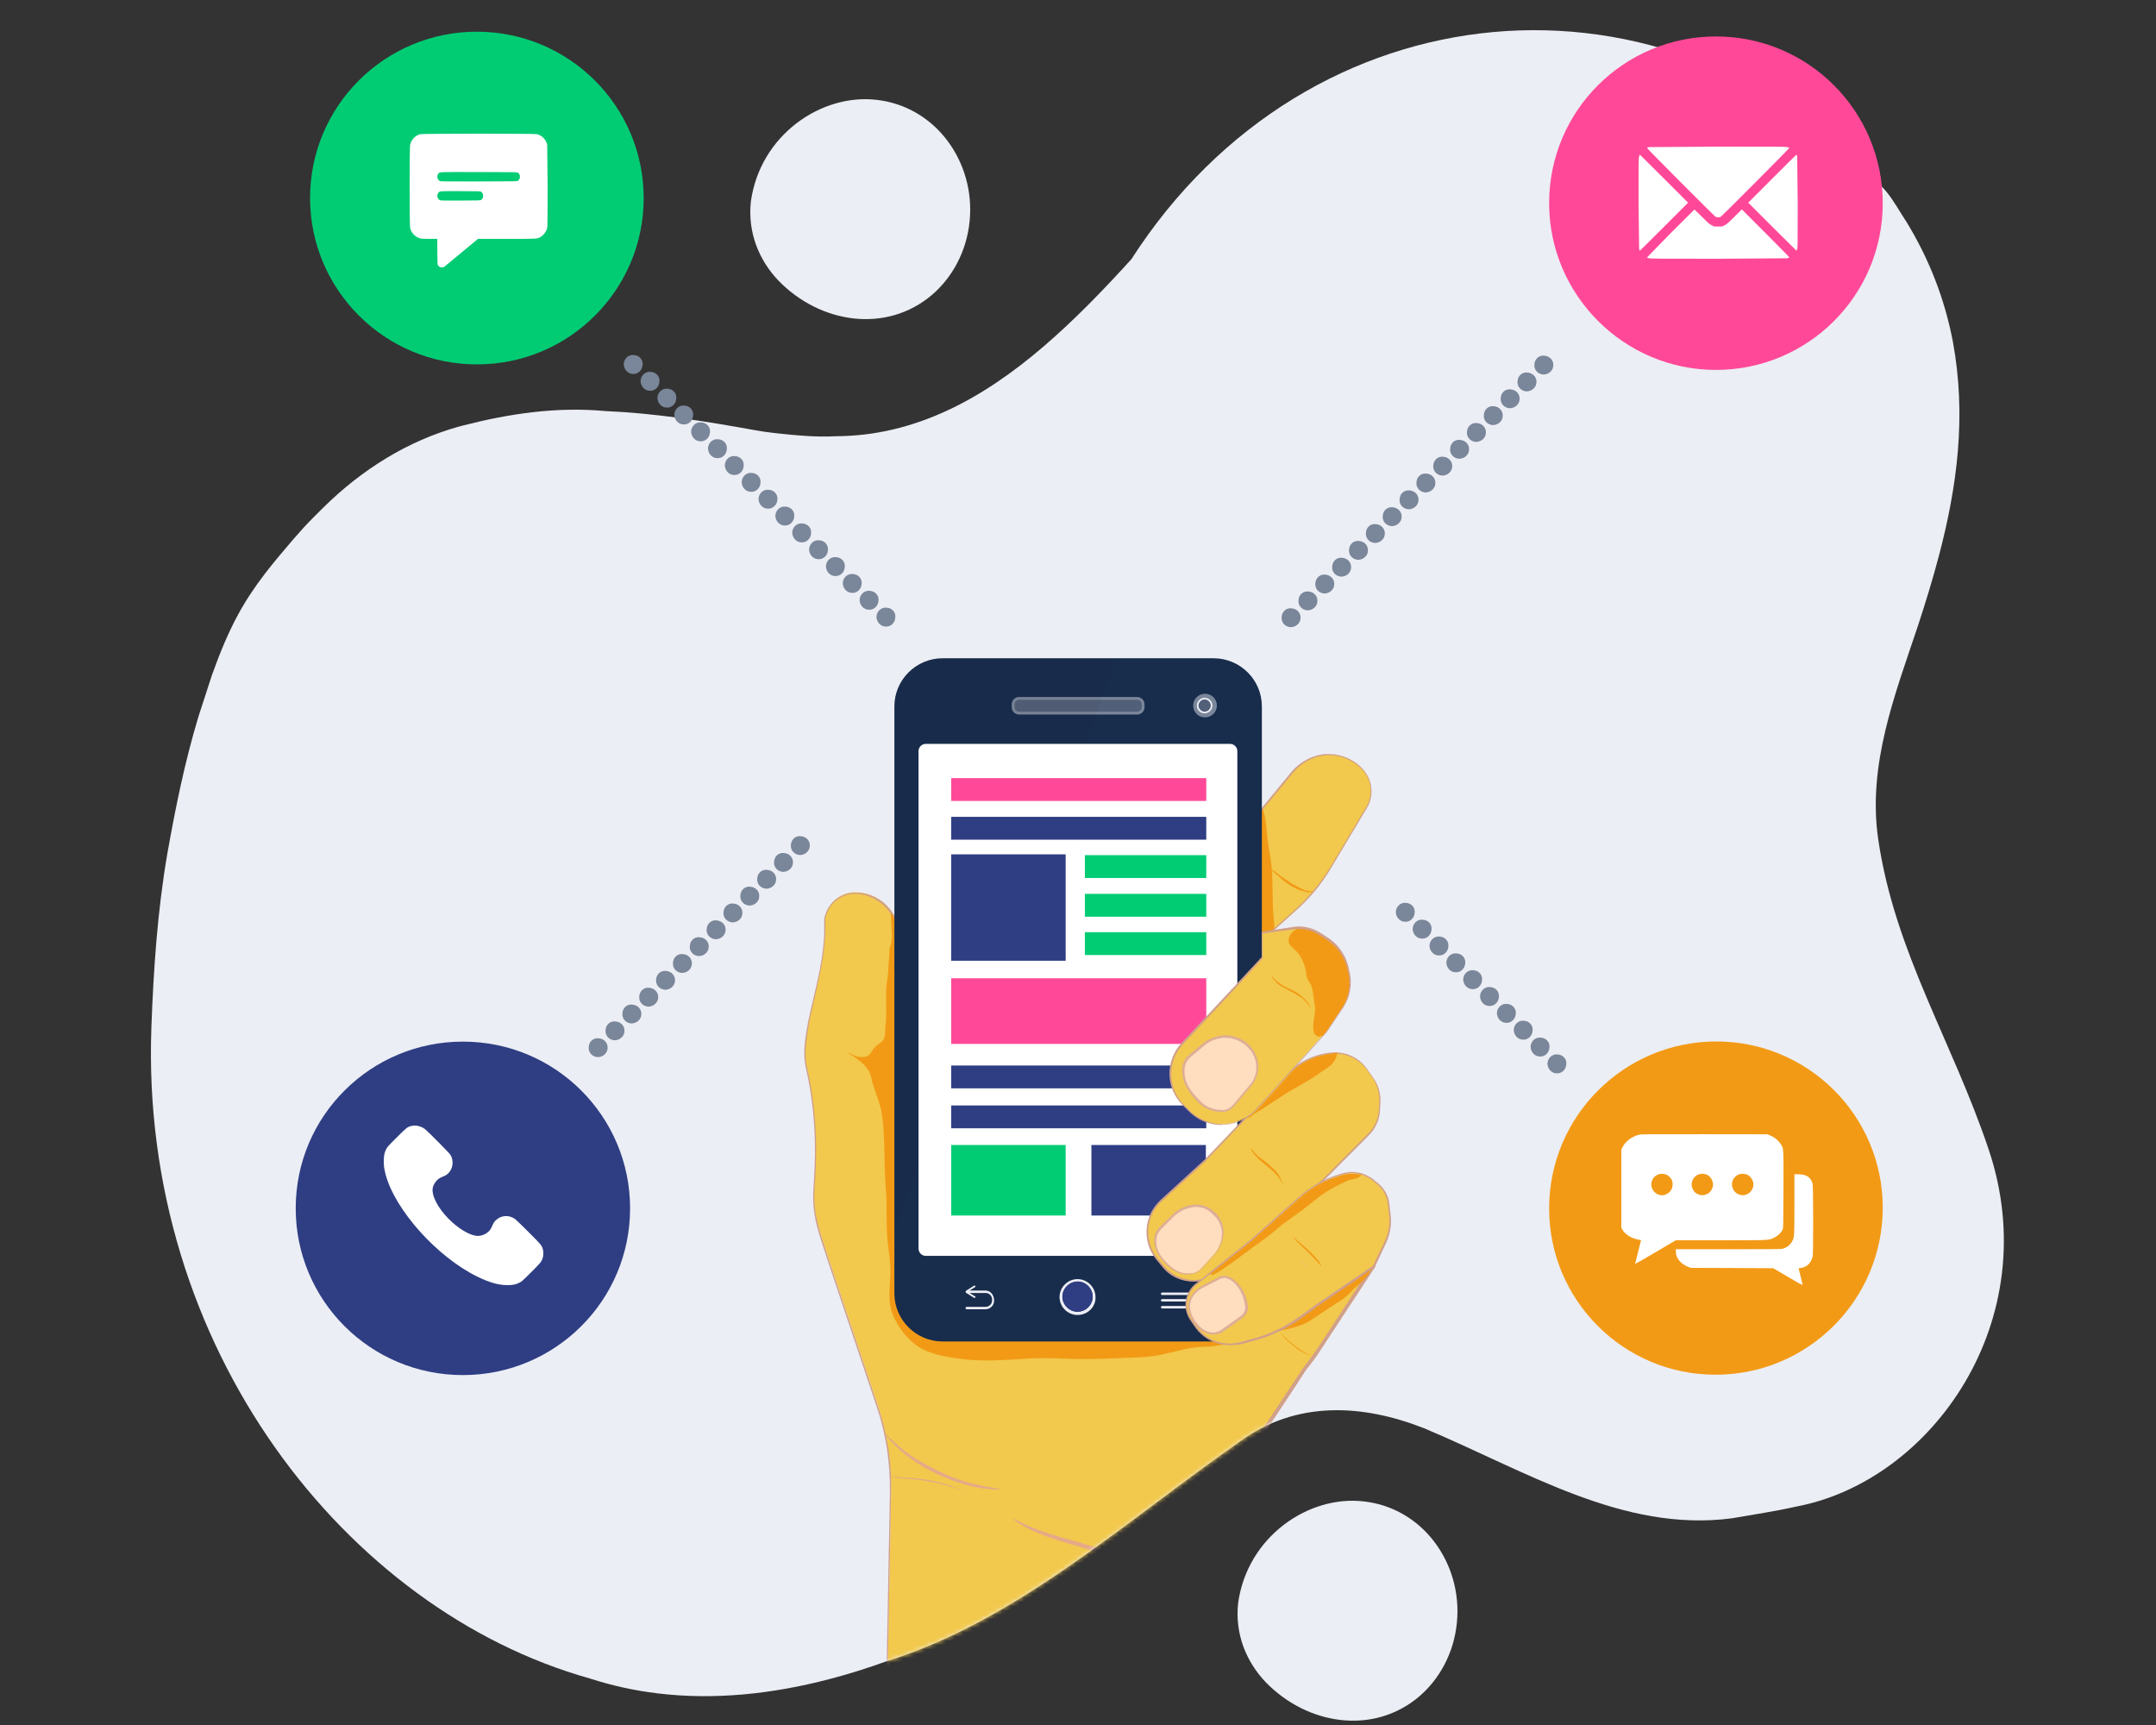 <svg xmlns="http://www.w3.org/2000/svg" xmlns:xlink="http://www.w3.org/1999/xlink" width="500" height="400" fill="none" xmlns:v="https://vecta.io/nano"><rect width="100%" height="100%" fill="#333333" stroke="none"/><style><![CDATA[.B{fill:#f29a16}.C{fill:#7a8699}.D{fill:#eceef5}.E{fill:#f2c94c}.F{fill:#d1a08a}.G{fill:#2f3e83}.H{fill:#ff4998}.I{fill:#01cc74}.J{fill:#ffdebf}.K{fill:#deae96}]]></style><path d="M55.137 142.647c3.76-6.958 8.325-12.262 12.986-17.714 1.496-1.739 3.031-3.415 4.623-5.006l2.129-2.122c9.15-9.079 19.873-15.613 31.382-18.837.365-.106.729-.212 1.113-.297 10.838-2.779 21.752-4.391 33.012-3.352 11.471.488 22.999 2.312 34.815 4.455 1.516.275 3.031.488 4.566.657 4.891.531 9.476.976 14.079.722 18.358-.064 34.049-8.677 48.224-20.854 7.098-6.088 13.811-13.025 20.314-20.196 40.954-63.748 124.53-71.406 174.902-15.889 1.918 2.291 3.165 4.71 4.834 7.213 5.121 8.379 8.804 17.544 10.761 27.705 3.223 17.374.997 33.773-3.261 49.895-1.419 5.367-3.069 10.734-4.815 16.058-5.294 15.89-11.777 32.245-9.207 49.62 3.836 26.05 17.13 46.67 25.57 71.745 13.389 39.649-13.159 77.006-44.618 82.904-5.083 1.145-9.859 1.824-14.904 2.715-25.282 3.331-47.725-10.968-71.415-20.896-14.233-5.579-29.54-6.491-42.699 3.098-27.45 19.219-51.734 41.515-82.004 50.977-4.354 1.569-8.766 2.969-13.197 4.115-13.293 3.479-26.778 4.9-39.937 3.288-5.256-.636-10.473-1.782-15.595-3.436-56.568-15.868-104.408-76.858-101.684-151.064.499-13.492 1.419-26.9 3.664-40.031 1.918-10.755 4.009-21.214 7.251-31.969l3.146-9.674c1.899-5.324 3.875-9.97 5.966-13.831zM174.14 46.683c2.151-15.35 16.307-25.039 29.157-23.528 6.818.765 12.542 4.331 16.384 9.427s5.877 11.724 5.186 18.714c-.692 6.97-3.976 12.993-8.701 17.062-10.66 9.065-25.988 6.647-35.611-3.263-4.61-4.814-7.203-11.321-6.415-18.412z" class="D"/><path d="M284.586 197.353l15.168-18.338c1.896-2.269 4.645-3.781 7.583-3.97 3.318-.284 6.636.945 8.817 3.497 2.085 2.458 2.464 5.956.853 8.697l-8.342 13.99c-2.181 3.687-4.93 6.995-8.058 9.831l-11.281 10.114-4.74-23.821z" class="E"/><path d="M295.391 213.045c-.474-4.727 0-9.547-.759-14.179-.379-1.985-.663-3.97-.853-6.05-.19-1.512-.19-2.93-.664-4.348-.094-.378-.189-.756-.284-.946l-2.086 2.458c-.947 2.458-1.327 5.294-1.327 7.657.095 3.497-.474 6.995.19 10.492.569 2.647 1.043 6.05 2.37 8.508l.569.851v.756l.379-.378 1.896-1.702.663-.567c.095-1.04 0-1.89-.094-2.552z" class="B"/><path d="M289.04 221.457l-4.645-24.104 15.167-18.433c1.896-2.269 4.74-3.781 7.679-4.065h.948c3.033 0 5.972 1.324 7.963 3.592 2.18 2.458 2.559 6.05.853 8.886l-8.342 13.99c-2.181 3.687-4.93 6.995-8.153 9.831l-11.47 10.303zm-4.266-24.009l4.55 23.348 11.091-9.926c3.129-2.835 5.878-6.144 8.058-9.736l8.342-13.99c1.612-2.741 1.328-6.144-.758-8.507-1.991-2.175-4.74-3.498-7.679-3.498h-.948c-2.938.284-5.593 1.702-7.489 3.97l-15.167 18.339z" class="F"/><path d="M304.587 206.806s-.189.094-.474.094h-.284-.284c-.19 0-.474 0-.664-.094-.095 0-.284-.095-.379-.095s-.285-.094-.379-.094l-.948-.284c-.664-.283-1.328-.661-1.991-1.04s-1.233-.85-1.801-1.323c-.474-.473-.948-.851-1.327-1.134-.759-.662-1.138-1.135-1.138-1.229s.569.378 1.327.945l1.422 1.04 1.801 1.229 1.896 1.04c.285.094.569.283.853.378.095.094.285.094.38.189.094 0 .284.094.379.094.948.189 1.611.189 1.611.284z" class="B"/><mask id="A" maskUnits="userSpaceOnUse" x="35" y="7" width="430" height="387" mask-type="alpha"><path d="M55.137 142.647c3.76-6.958 8.325-12.262 12.986-17.714 1.496-1.739 3.031-3.415 4.623-5.006l2.129-2.122c9.15-9.079 19.873-15.613 31.382-18.837.365-.106.729-.212 1.113-.297 10.838-2.779 21.752-4.391 33.012-3.352 11.471.488 22.999 2.312 34.815 4.455 1.516.275 3.031.488 4.566.657 4.891.531 9.476.976 14.079.722 18.358-.064 34.049-8.677 48.224-20.854 7.098-6.088 13.811-13.025 20.314-20.196 40.954-63.748 124.53-71.406 174.902-15.889 1.918 2.291 3.165 4.71 4.834 7.213 5.121 8.379 8.804 17.544 10.761 27.705 3.223 17.374.997 33.773-3.261 49.895-1.419 5.367-3.069 10.734-4.815 16.058-5.294 15.89-11.777 32.245-9.207 49.62 3.836 26.05 17.13 46.67 25.57 71.745 13.389 39.649-13.159 77.006-44.618 82.904-5.083 1.145-9.859 1.824-14.904 2.715-25.282 3.331-47.725-10.968-71.415-20.896-14.233-5.579-29.54-6.491-42.699 3.098-27.45 19.219-51.734 41.515-82.004 50.977-4.354 1.569-8.766 2.969-13.197 4.115-13.293 3.479-26.778 4.9-39.937 3.288-5.256-.636-10.473-1.782-15.595-3.436-56.568-15.868-104.408-76.858-101.684-151.064.499-13.492 1.419-26.9 3.664-40.031 1.918-10.755 4.009-21.214 7.251-31.969l3.146-9.674c1.899-5.324 3.875-9.97 5.966-13.831z" class="D"/></mask><g mask="url(#A)"><path d="M245.715 324.871l.569-1.04c.379-.662 1.042-1.607 1.801-2.742l2.749-3.97c.948-1.512 1.991-3.214 2.749-5.104.095-.095.095-.284.19-.378 0-.095.094-.284.094-.378.095-.284.19-.473.285-.662.095-.284.189-.473.189-.756 0-.095.095-.284.095-.378s.095-.284.095-.379c.095-.283.095-.472.19-.661s.094-.473.189-.662l.285-1.323.568-4.727.285-3.214c.095-.756.095-1.228.189-1.228 0 0 .095.472.095 1.228v3.214l-.379 4.821-.284 1.418c0 .189-.095.473-.19.662-.095.283-.095.472-.19.756 0 .095-.094.284-.094.378s-.095.284-.095.378c-.095.284-.19.473-.19.756l-.284.757c0 .094-.095.283-.095.378-.095.094-.095.283-.19.378-.853 1.985-1.896 3.687-2.938 5.199l-2.844 3.876-1.991 2.552-.853.851zm-11.469-4.915s.284-.284.948-.756l2.654-1.891 3.982-2.741c1.422-1.04 3.033-2.269 4.455-3.781l.285-.284.284-.284c.19-.189.379-.378.474-.567.19-.189.285-.378.474-.567.095-.094.19-.189.19-.283.095-.095.189-.19.189-.284.095-.189.285-.378.38-.567s.284-.378.379-.567c.284-.378.474-.757.758-1.135.948-1.512 1.612-3.025 2.275-4.253l1.422-2.931.569-1.04s-.095.379-.379 1.135l-1.232 3.025-2.181 4.348c-.189.378-.474.756-.758 1.229-.095.189-.285.378-.379.567s-.285.378-.38.567c-.094.095-.189.189-.189.284-.095.094-.19.189-.19.283-.189.189-.284.378-.474.567s-.379.379-.474.568l-.284.283-.285.284c-1.516 1.512-3.128 2.741-4.55 3.781l-4.076 2.647-2.749 1.701c-.759.473-1.138.756-1.138.662z" fill="#e6a988"/><path d="M318.617 293.582l-1.801 2.647-10.523 16.069c-1.138 1.796-2.37 3.498-3.697 5.105 0 0-13.651 21.08-18.77 27.602-2.939 3.686-6.541 8.318-6.826 13.045v1.512.378 1.135.283 1.04.378.284.756.756.378.095.567 3.025.945.662 5.388.378c0 2.458-.379 5.199 0 7.751v9.831c0 13.896 5.499 46.413 5.499 46.413l-7.015.567-.569-2.458c-.664-2.457-1.612-4.537-2.18-7.089-.569-2.741-1.517-5.483-2.086-8.224-.569-2.93-1.232-6.05-1.232-9.075v-9.547c0-2.647 0-5.577.379-8.129.474-3.876.948-7.562.948-11.438 0-2.08-.285-3.97-.474-5.955-.379-2.553-.664-6.334-2.654-8.224-.474-.378-.854-.851-.664-1.513.095-.567.664-.85.853-1.418.095-.378 0-.945-.095-1.323-.284-.851-1.137-1.229-1.801-1.796-1.422-1.134-3.413-1.134-5.214-1.323s-2.749-1.324-4.171-2.364c-1.991-1.512-3.887-3.024-6.067-4.253-1.991-1.135-3.223-3.12-5.214-4.159-2.939-1.607-6.067-2.931-8.911-4.727-1.706-1.04-3.413-1.607-5.309-2.269-1.801-.567-3.223-.189-4.929-1.039-2.275-1.135-4.835-1.135-7.11-2.08-.948-.473-1.611-1.229-2.37-1.985-1.043-.945-2.275-1.607-3.223-2.647-.758-.85-1.422-1.89-2.18-2.741-1.327-1.418-2.749-3.025-3.508-4.726-.663-1.607-1.801-3.025-2.654-4.538-.948-1.607-1.612-3.119-2.275-4.821-.379-.945-2.275-3.592-.474-4.442.758-.379 1.896 1.418 2.18 1.89.948 1.418 2.086 2.458 3.128 3.781.854 1.04 1.328 1.985 2.37 2.836 1.233 1.04 2.56 1.891 3.792 2.93 1.612 1.324 3.413 2.647 5.214 3.781 4.645 3.025 10.902 3.403 16.305 4.254 1.707.284 3.508 0 5.119.473 1.517.472 2.939 1.512 3.887 2.741 1.233 1.513 2.465 2.836 3.982 4.065 1.611 1.323 3.128 3.025 4.929 4.065 3.034 1.796 6.162 4.253 9.385 5.293 1.801.567 4.93.851 6.541-.378 1.422-1.04 2.56-2.836 3.887-3.97 1.138-.945 2.086-2.08 3.318-3.025 1.137-.851 2.37-1.418 3.033-2.741.474-.946.569-1.985 1.138-2.836.853-1.418 2.37-2.458 3.508-3.687.948-.851 1.706-1.985 2.559-2.93.948-1.04 1.801-2.174 2.654-3.214.854-1.323 1.517-2.836 2.56-4.065.853-1.04 1.896-1.985 2.749-2.93.853-1.04 1.801-2.08 2.654-3.025 1.612-1.796 2.75-3.876 3.982-5.955.569-.945 1.612-1.702 1.896-2.741.095-.568.095-.851.379-1.324s.664-.851 1.043-1.229c.758-1.04 1.422-2.079 2.085-3.214.759-1.229 1.422-2.363 2.276-3.497.379-.567.758-1.229 1.137-1.796s.474-1.134 1.043-1.513c.379-.283.853-.472 1.327-.756 1.327-.851 2.56-1.701 3.792-2.647l2.465-1.323zM210.64 264.94s-.284.568-1.043 1.324l-.284.283-.284.284c-.19.189-.474.378-.759.662-.569.378-1.137.85-1.896 1.229-.663.378-1.422.661-2.085.85-.19 0-.285.095-.474.095s-.285.094-.474.094c-.285.095-.569.095-.853.095h-.19-.19-.284-.569c-.284 0-.474-.095-.474-.095s.19-.094.474-.094h.474.285.189.19c.284 0 .474-.095.853-.189.19 0 .284-.095.474-.095s.284-.094.474-.094c.664-.189 1.327-.473 1.991-.851l1.801-1.134c.284-.189.474-.378.758-.568l.285-.283.284-.284 1.327-1.229z" fill="#f2b28f"/><path d="M318.617 293.582l-1.801 2.647-10.522 16.07c-1.138 1.796-2.37 3.497-3.697 5.104 0 0-13.651 21.08-18.77 27.602-2.939 3.687-6.542 8.319-6.826 13.045v1.512.378 1.135.283 1.04.378.284.756.756.378.095.567 3.025.945.662 5.766 7.751 9.831c0 13.896 5.498 46.413 5.498 46.413l-7.015.567-70.719 6.05 1.896-100.672c.095-6.806-.948-13.517-3.034-19.945l-11.66-34.786c-1.896-5.766-3.507-9.831-3.128-15.881.379-6.711.853-16.353-1.801-28.169-.759-3.403 0-7.089.569-10.587 2.085-9.263 4.076-15.597 3.697-23.632.569-3.686 3.886-6.333 7.584-6.049 3.412.189 6.446 2.079 8.247 5.01 3.982 6.711 6.162 14.368 6.162 22.119l.095 19.756 105.225 39.796z" class="E"/><path d="M204.479 447l1.896-100.861c.095-6.806-.853-13.423-3.033-19.85l-11.66-34.786c-.095-.379-.285-.851-.38-1.229-1.801-5.294-3.033-9.075-2.654-14.747.379-5.482 1.043-15.691-1.801-28.074-.664-3.12-.19-6.334.379-9.453.095-.378.095-.756.19-1.134.379-1.796.758-3.403 1.137-5.01 1.612-6.806 2.844-12.194 2.56-18.622.569-3.592 3.602-6.239 7.299-6.239h.474c3.508.189 6.636 2.08 8.342 5.105 3.982 6.711 6.162 14.368 6.162 22.214l.095 19.661 105.51 39.702-12.418 18.905c-1.138 1.796-2.37 3.498-3.697 5.105-.095.189-13.651 21.079-18.77 27.602l-.095.094c-2.844 3.687-6.447 8.224-6.636 12.856v1.512.378 2.458.378.284.756.756.095.378.189.567 3.025.095.945.661 5.767 7.751 9.831c0 13.706 5.403 46.035 5.498 46.413v.189L204.479 447zm-13.082-233.861c.285 6.523-1.043 11.911-2.559 18.717l-1.138 5.01c-.095.378-.095.756-.19 1.134-.474 3.119-1.042 6.333-.379 9.358 2.844 12.383 2.181 22.687 1.801 28.169-.379 5.578.948 9.359 2.655 14.558.095.378.284.85.379 1.229l11.66 34.786c2.18 6.427 3.223 13.139 3.034 19.945l-1.896 100.482 77.26-6.616c-.474-2.647-5.403-33.085-5.403-46.224v-9.831-7.751-5.767-.661-.946-.094-3.025-.567-.095-.378-.094-.757-.756-.283-.378-2.458-.378-1.513c.284-4.726 3.886-9.358 6.73-13.044l.095-.095c5.024-6.522 18.58-27.413 18.77-27.602 1.327-1.701 2.559-3.403 3.697-5.104l12.134-18.528-105.036-39.512v-.095l-.095-19.756c0-7.751-2.18-15.408-6.162-22.025-1.706-2.836-4.739-4.726-8.057-4.915h-.38c-3.412 0-6.351 2.457-6.92 5.86z" class="F"/><path d="M318.049 293.204c.853-.095.189 1.04-.095 1.323l-.569.851c-.189.473-.663.756-.948 1.134-.758 1.04-1.991 1.796-2.939 2.836-.474.567-1.042 1.04-1.611 1.513-.853.756-1.991 1.323-2.939 1.985l-3.413 2.268c-1.042.662-1.99 1.418-3.128 1.891s-2.37.851-3.602 1.134l-4.551 1.04c-1.611.284-3.318.378-4.929.945-.853.284-1.706.473-2.465.662-1.137.378-1.991.851-3.128 1.04-1.517.189-2.939.473-4.456.473-1.896 0-3.886.378-5.688.85l-2.938.662c-3.697 1.04-7.584.945-11.471 1.134-4.171.189-8.342.284-12.513.095-2.749-.095-5.498-.189-8.248 0-5.119.283-10.238.756-15.357.094-3.697-.472-8.152-1.134-11.091-3.592-2.465-1.985-4.645-5.199-5.404-8.224-.568-2.363-.189-4.82-.094-7.184.189-2.93-.38-5.766-.664-8.696-.379-3.876 0-7.846-.379-11.722-.474-5.671-.095-11.343-.853-17.014-.38-3.12-1.991-5.956-2.56-8.981-.569-2.646-3.508-4.442-5.688-5.766 1.043.378 1.896 1.04 3.034 1.135s2.085 0 2.654-1.04 1.138-1.607 2.18-2.269c1.233-.851 1.043-2.268 1.138-3.592.474-3.781-.19-7.657.474-11.343.19-1.134.19-2.363.284-3.592.095-.945.19-1.985.19-2.931 0-.567.284-1.134.379-1.606.379-1.797 0-3.782 0-5.672 0-.378-.095-.945-.095-1.418.095.189.285.378.38.567.853 1.418 1.611 2.93 2.369 4.443v.945c.19.945.854 1.607.948 2.552s.095 1.796.19 2.742c.19 2.079-.19 4.348-.19 6.428 0 2.93.474 5.955.474 8.885.19 5.766.285 11.532.759 17.299.284 3.781.948 7.467-.759 10.965-1.801 3.497-1.042 7.373-.474 11.154.285 2.174.759 4.254.854 6.428.094 1.607-.095 2.93.568 4.443 1.043 2.741 2.37 6.238 4.835 8.034.853.662 1.896 1.135 2.844 1.607.853.473 1.801 1.324 2.844 1.418.664.095 1.232-.283 1.896-.283 1.137-.095 2.275.189 3.318.283 4.361.473 9.006.189 13.366.189 2.75 0 5.404.473 8.153.473s5.498.284 8.247.378c3.792.095 7.584-.472 11.471-.189 2.559.189 5.309.662 7.773 1.418 1.233.378 2.56.567 3.792.851 1.422.378 2.939.189 4.361.472 1.232.189 2.465.284 3.792.379 1.896.094 3.697.189 5.498-.095 1.138-.189 2.181-.567 3.223-.851.948-.189 1.517-.756 2.275-1.229 1.896-1.228 3.887-2.363 5.973-3.214 1.706-.756 3.412-1.417 5.119-2.268 1.043-.567 1.991-1.324 3.128-1.796.569-.284 1.138-.473 1.707-.473.474 0 .948.095 1.327 0 .568 0 .948-.378 1.422-.378zm-13.938 21.08s-.095 0-.379-.095c-.095 0-.285-.094-.38-.094s-.189-.095-.284-.095-.189-.094-.284-.094l-1.233-.662c-.474-.284-.948-.662-1.422-1.04-.948-.756-1.801-1.512-2.37-2.174-.284-.284-.474-.567-.663-.756s-.19-.284-.19-.284l.948.946c.569.567 1.422 1.323 2.37 2.079l1.422 1.04 1.233.756c.758.284 1.232.378 1.232.473z" class="B"/><path d="M269.984 361.17c0 .094-.474.094-1.422.189h-.758-.948-1.043-.569-.568c-.38 0-.854-.095-1.328-.095-.189 0-.474 0-.663-.094-.19 0-.474-.095-.758-.095-.474-.095-.948-.095-1.517-.189-.285 0-.569-.095-.759-.095-.284 0-.568-.094-.758-.094-.284 0-.569-.095-.853-.095-.095 0-.285 0-.379-.094-.095 0-.285-.095-.38-.095-.568-.094-1.137-.189-1.706-.378-.284-.094-.569-.094-.853-.189s-.569-.189-.853-.189c-.285-.094-.569-.189-.948-.189l-.948-.284-1.801-.567c-.569-.189-1.138-.378-1.707-.472l-3.318-1.04c-2.085-.662-3.981-1.418-5.498-2.08s-2.654-1.323-3.508-1.89l-.853-.662-.284-.284s.095 0 .379.095l.948.473c.853.472 1.991 1.039 3.508 1.607 1.516.661 3.412 1.228 5.498 1.89l3.318.945c.569.189 1.137.284 1.706.473l1.801.567.948.284c.285.094.569.189.853.189.285.094.569.189.854.189.284.094.568.189.853.189.569.094 1.137.284 1.706.378.095 0 .285.095.379.095s.285.094.38.094c.284.095.568.095.853.189s.569.095.758.189c.285.095.474.095.759.095.474.094 1.042.189 1.516.189.285 0 .474.094.664.094s.474.095.663.095c.474.094.854.094 1.328.189.189 0 .379.094.568.094h.569c.379 0 .759.095 1.043.095s.664.094.948.094h.758c.854 0 1.422.095 1.422.19zm-37.918-15.882s-.474.095-1.232.095-1.896-.095-3.223-.284-2.939-.567-4.74-1.134l-2.749-.945-2.844-1.229-2.75-1.418-2.464-1.513c-1.517-1.039-2.844-2.079-3.792-3.024-1.043-.946-1.801-1.796-2.275-2.364-.285-.283-.38-.567-.569-.756-.095-.189-.19-.283-.19-.283s.095.094.285.189.379.378.663.661l2.37 2.175c1.043.85 2.37 1.89 3.887 2.835l2.465 1.418 2.749 1.418 2.749 1.229 2.654.945c1.707.567 3.318.946 4.645 1.229l3.224.567c.663.095 1.137.095 1.137.189zm-7.867.852s-.284-.095-.663-.284c-.095 0-.19-.094-.38-.189-.094-.095-.284-.094-.474-.189-.284-.095-.663-.284-1.042-.378-1.612-.567-3.792-1.134-6.352-1.607l-1.801-.284c-.284-.094-.569-.094-.853-.094-.285-.095-.569-.095-.853-.095l-2.939-.283c-.853-.095-1.517-.284-1.991-.378-.474-.189-.663-.379-.663-.379s.189.095.663.284c.474.095 1.138.189 1.991.284l2.939.189c.284 0 .568.094.853.094s.569.095.853.095l1.896.283c2.559.473 4.74 1.135 6.351 1.796.38.189.759.284 1.043.473.19.095.285.094.379.189s.285.095.38.189c.474.095.663.189.663.284zm46.543 21.552c0 .095-1.612.284-4.266.473s-6.257.472-10.238.567c-1.991 0-3.887 0-5.688-.095-.474 0-.853-.094-1.232-.094h-.569c-.19 0-.379 0-.569-.095-.379 0-.758-.094-1.138-.094-.379-.095-.663-.095-1.042-.189-.285-.095-.664-.095-.948-.189s-.569-.095-.854-.189-.474-.095-.758-.189c-.19-.095-.379-.095-.569-.189-.663-.19-1.137-.284-1.043-.379 0-.094 1.612.284 4.172.568.284 0 .663.094 1.042.094s.759.095 1.138.095c.19 0 .379 0 .569.094h.569c.379 0 .853 0 1.232.095l5.593.094 10.238-.378h4.361z" fill="#e6a988"/></g><path d="M292.641 299.915c0 6.145-5.024 11.154-11.186 11.154h-62.851c-6.162 0-11.186-5.009-11.186-11.154V163.796c0-6.144 5.024-11.154 11.186-11.154h62.851c6.162 0 11.186 5.01 11.186 11.154v136.119z" fill="#182c4c"/><g class="D"><use xlink:href="#C"/><path d="M275.862 301.805h-6.351c-.095 0-.284-.094-.284-.283 0-.095.094-.284.284-.284h6.351c.095 0 .285.095.285.284-.095.189-.19.283-.285.283z"/><use xlink:href="#C" y="3.119"/><path d="M249.89 304.925c-2.275 0-4.171-1.891-4.171-4.159s1.896-4.16 4.171-4.16 4.171 1.891 4.171 4.16c.095 2.268-1.801 4.159-4.171 4.159zm0-7.751c-1.896 0-3.508 1.607-3.508 3.497s1.612 3.498 3.508 3.498 3.507-1.607 3.507-3.498-1.516-3.497-3.507-3.497zm-21.331 2.08h-3.697l1.232-.757c.095-.094.19-.189.095-.283s-.189-.189-.284-.095l-1.801 1.135c-.095.094-.19.189-.19.283s.095.284.19.284l1.801 1.134H226c.094 0 .189 0 .189-.094.095-.095 0-.284-.095-.284l-1.232-.756h3.697c.853 0 1.517.661 1.517 1.512v.189c0 .851-.664 1.513-1.517 1.513h-4.361c-.094 0-.284.094-.284.283 0 .095.095.284.284.284h4.361c1.043 0 1.991-.851 1.991-1.985v-.189c-.095-1.324-.948-2.174-1.991-2.174z"/></g><path d="M249.89 297.174c-1.896 0-3.507 1.607-3.507 3.497s1.611 3.498 3.507 3.498c1.801 0 3.318-1.324 3.508-3.12.189-1.89-1.233-3.686-3.128-3.875h-.38z" class="G"/><path d="M265.434 163.985c0 .946-.758 1.702-1.706 1.702h-27.397c-.948 0-1.706-.756-1.706-1.702v-.661c0-.946.758-1.702 1.706-1.702h27.397c.948 0 1.706.756 1.706 1.702v.661z" class="C"/><path d="M236.332 165.025c-.569 0-1.043-.472-1.043-1.039v-.662c0-.567.474-1.04 1.043-1.04h27.396c.569 0 1.043.473 1.043 1.04v.662c0 .567-.474 1.039-1.043 1.039h-27.396z" fill="#515f78"/><path d="M276.715 163.607c0-1.513 1.232-2.742 2.749-2.742s2.749 1.229 2.749 2.742-1.232 2.741-2.749 2.741c-1.612 0-2.749-1.229-2.749-2.741z" class="C"/><path d="M277.566 163.607c0-1.04.854-1.796 1.802-1.796 1.042 0 1.801.85 1.801 1.796 0 1.039-.853 1.796-1.801 1.796-1.043 0-1.802-.757-1.802-1.796z" class="D"/><path d="M277.945 163.606c0-.756.664-1.418 1.422-1.418s1.422.662 1.422 1.418-.663 1.418-1.422 1.418-1.422-.661-1.422-1.418z" fill="#515f78"/><path opacity=".04" d="M259.178 152.736l-51.76 132.527V163.796c0-6.144 5.024-11.154 11.186-11.154h40.574v.094z" fill="#2b2b2b"/><path d="M286.954 289.517c0 .945-.758 1.702-1.706 1.702h-70.53c-.948 0-1.706-.757-1.706-1.702V174.194c0-.946.758-1.702 1.706-1.702h70.53c.948 0 1.706.756 1.706 1.702v115.323z" fill="#fff"/><path d="M279.748 180.433h-59.154v5.293h59.154v-5.293z" class="H"/><path d="M279.748 189.413h-59.154v5.294h59.154v-5.294zm0 57.661h-59.154v5.294h59.154v-5.294zm0 9.264h-59.154v5.293h59.154v-5.293z" class="G"/><path d="M279.749 198.298h-28.155v5.293h28.155v-5.293zm0 8.98h-28.155v5.294h28.155v-5.294zm0 8.886h-28.155v5.294h28.155v-5.294z" class="I"/><path d="M247.137 198.109h-26.543v24.672h26.543v-24.672z" class="G"/><path d="M247.137 265.507h-26.543v16.353h26.543v-16.353z" class="I"/><path d="M279.653 265.507h-26.544v16.353h26.544v-16.353z" class="G"/><path d="M279.748 226.846h-59.154v15.219h59.154v-15.219z" class="H"/><path d="M298.426 249.249c2.749-2.931 6.541-4.727 10.523-5.105 3.128-.283 6.162 1.135 7.963 3.687l1.517 2.174c1.137 1.607 1.706 3.497 1.611 5.482l-.095 1.891c-.094 2.174-1.042 4.159-2.559 5.672l-13.461 13.517-21.046 18.338c-.284.284-1.99 1.324-2.37 1.513-3.981 1.512-8.247.472-10.901-2.836l-1.327-1.607c-3.318-4.065-2.844-9.925 1.042-13.423l10.333-9.453 18.77-19.85z" class="E"/><path d="M276.811 297.174c-2.939 0-5.594-1.229-7.395-3.592l-1.327-1.607c-3.318-4.064-2.844-10.114 1.043-13.706l10.333-9.453 18.77-19.662c2.844-2.93 6.541-4.726 10.617-5.104h.853c2.939 0 5.594 1.418 7.3 3.781l1.517 2.174c1.137 1.607 1.706 3.592 1.611 5.577l-.095 1.891c-.094 2.174-1.042 4.253-2.559 5.766l-13.461 13.517-21.046 18.339c-.284.283-1.99 1.323-2.464 1.512-1.233.284-2.465.567-3.697.567zm32.894-52.841h-.758c-3.981.379-7.679 2.175-10.428 5.01l-18.77 19.757-10.333 9.452c-3.792 3.403-4.171 9.264-.948 13.234l1.327 1.607c1.802 2.174 4.361 3.403 7.11 3.403 1.138 0 2.37-.189 3.508-.662.379-.094 2.085-1.228 2.37-1.418l21.045-18.338 13.461-13.517c1.517-1.513 2.37-3.498 2.465-5.577l.095-1.891c.095-1.89-.474-3.781-1.517-5.388l-1.517-2.174c-1.706-2.174-4.36-3.498-7.11-3.498z" class="F"/><path d="M310.179 244.145c-.095.472-.284 1.039-.474 1.417-.569 1.418-2.37 2.364-3.602 3.214-2.654 1.985-5.783 3.403-8.532 5.199l-4.455 2.931c-.19.094-.38.283-.569.378l-1.422.851c-.285.189-.474.283-.664.472l-.284.284-.095.094s-.095.095-.19.095-.189.094-.284.094-.19.095-.284.095-.095.094-.19.094h-.095c-.095 0 0-.094.095-.094.095-.095.19-.095.284-.189.19-.095.38-.284.569-.378l1.422-1.229 4.361-4.726 4.171-4.632c2.56-2.174 5.783-3.498 9.195-3.781.19-.189.664-.189 1.043-.189z" class="B"/><path d="M267.9 287.155c.095-.946.569-1.796 1.232-2.458l2.844-2.741c1.233-1.229 2.844-1.985 4.551-2.269 1.801-.284 3.507.284 4.834 1.512 1.422 1.324 2.275 3.214 2.086 5.105-.19 1.701-.853 3.308-1.991 4.632l-2.939 3.214c-.568.661-1.422 1.04-2.37 1.134h-.189c-1.896.189-3.318-.378-4.93-1.701-.474-.378-1.327-1.135-1.99-2.08-.759-1.229-1.328-2.741-1.138-4.348z" class="J"/><path d="M275.482 295.567c-1.706 0-3.033-.567-4.455-1.796-.379-.283-1.327-1.134-1.991-2.174-1.043-1.512-1.517-3.025-1.327-4.537.095-1.04.569-1.891 1.327-2.647l2.844-2.741c1.232-1.229 2.939-2.08 4.645-2.269.284 0 .569-.094.853-.094 1.517 0 3.034.567 4.171 1.607 1.517 1.323 2.37 3.308 2.181 5.388-.19 1.796-.853 3.403-2.086 4.726l-2.939 3.214c-.663.756-1.516 1.134-2.464 1.229h-.19c-.095.094-.379.094-.569.094zm1.801-15.691c-.284 0-.568 0-.758.094-1.611.189-3.223 1.04-4.361 2.174l-2.844 2.836c-.663.662-1.042 1.418-1.137 2.363-.19 1.324.284 2.836 1.232 4.16.664.85 1.327 1.512 1.991 2.079 1.327 1.135 2.56 1.702 4.171 1.702h.569.189c.854-.095 1.612-.473 2.181-1.04l2.939-3.214c1.137-1.229 1.801-2.836 1.896-4.443.189-1.89-.569-3.686-1.991-4.915-1.233-1.324-2.655-1.796-4.077-1.796z" class="K"/><path d="M297.571 274.677s-.095-.094-.284-.378c-.095-.284-.285-.567-.569-1.04-.284-.378-.664-.851-1.138-1.323s-1.042-.945-1.611-1.418l-1.707-1.418c-.094-.095-.284-.189-.379-.378l-.379-.378-.284-.284-.285-.283c-.095-.095-.189-.189-.189-.284-.095-.094-.095-.189-.19-.284s-.095-.189-.19-.283c0-.095-.094-.189-.094-.189-.095-.284-.19-.378-.19-.473.095-.094.379.473 1.043 1.229l.284.284.285.283c.094.095.189.189.379.284.095.094.284.189.379.283.569.378 1.138.851 1.706 1.324s1.138 1.04 1.612 1.512.853 1.04 1.043 1.513c.284.472.379.85.474 1.134.284.378.284.567.284.567z" class="B"/><path d="M321.365 287.815l-2.749 5.767-13.271 9.074-3.508 2.552c-3.413 2.553-7.394 4.443-11.47 5.483l-2.75.756c-3.886 1.04-8.057-.472-10.333-3.875l-1.042-1.513c-1.802-2.647-1.328-6.239 1.232-8.224l3.318-2.646 9.48-7.563 11.281-10.02c2.275-1.985 4.834-3.592 7.678-4.537l1.707-.567c2.085-.756 4.455-.567 6.351.473.379.189.664.378.948.661l1.043.851c1.517 1.134 2.559 2.93 2.844 4.821l.284 2.552c.19 1.985-.189 4.065-1.043 5.955z" class="E"/><path d="M315.679 272.502c-.095.283-.759.662-1.138.756l-1.327.284c-.379.094-.759.283-1.043.378l-2.465 1.229c-1.422.756-2.654 1.512-3.886 2.457l-2.276 1.796-1.327 1.04-4.171 3.025c-.569.378-1.137.851-1.706 1.323-.474.379-.853.851-1.422 1.229l-3.413 2.553c-.663.378-1.232.85-1.801 1.323-.284.189-.569.473-.948.662l-3.034 2.268-2.369 1.607c-.38.189-.759.567-1.233.756-.284.095-.948.662-1.232.379-.095-.095-.095-.189-.095-.284l9.48-7.562 11.281-10.02c2.275-1.985 4.834-3.592 7.678-4.537l1.707-.568c1.327-.472 2.844-.567 4.266-.283.379-.095.474 0 .474.189z" class="B"/><path d="M285.153 311.92c-3.223 0-6.257-1.607-8.058-4.254l-1.043-1.512c-1.896-2.741-1.327-6.428 1.232-8.507l12.798-10.209 11.281-10.02c2.275-1.985 4.93-3.592 7.774-4.632l1.706-.567c.853-.284 1.801-.473 2.654-.473 1.707 0 3.413.567 4.835 1.607l1.043.851c1.611 1.229 2.654 3.025 2.844 5.01l.284 2.552c.284 2.08-.095 4.254-.948 6.239l-2.749 5.86-13.272 9.075-3.507 2.552c-3.508 2.553-7.395 4.443-11.566 5.483l-2.749.756c-.853.095-1.706.189-2.559.189zm28.344-39.89c-.853 0-1.706.189-2.559.472l-1.707.567c-2.844 1.04-5.403 2.553-7.678 4.538l-11.281 10.114-12.798 10.209c-2.37 1.985-2.939 5.483-1.138 8.035l1.043 1.512c1.801 2.553 4.645 4.065 7.774 4.065.758 0 1.611-.094 2.37-.283l2.749-.757c4.171-1.039 7.963-2.93 11.47-5.482l3.508-2.553 13.177-8.98 2.749-5.766c.853-1.89 1.232-3.97.948-6.05l-.285-2.552c-.189-1.89-1.232-3.592-2.749-4.726l-1.042-.851c-1.328-.945-2.939-1.512-4.551-1.512z" class="F"/><path d="M276.717 300.104c.569-.756 1.327-1.324 2.181-1.702l3.886-1.985c.853-.378 1.801-.378 2.56.095s1.327 1.04 1.896 1.701c1.043 1.324 1.706 3.025 1.896 4.727.095.945-.285 1.796-1.043 2.363l-4.645 3.308c-.664.473-1.422.662-2.181.662-1.516-.095-2.938-1.04-3.791-2.269-.285-.378-.569-.661-.948-1.418-1.138-2.079-1.043-3.97.189-5.482z" class="J"/><path d="M281.362 309.463h-.189c-1.517-.095-2.939-.946-3.982-2.364l-.095-.094c-.284-.284-.474-.662-.853-1.418-1.043-2.08-.948-4.065.379-5.672.569-.756 1.328-1.323 2.181-1.796l3.886-1.985c.38-.189.854-.283 1.328-.283.568 0 1.042.189 1.516.472.759.473 1.422 1.04 1.991 1.796 1.043 1.418 1.706 3.12 1.896 4.821.095 1.04-.379 1.985-1.232 2.647l-4.645 3.308c-.664.378-1.422.568-2.181.568zm2.56-13.14c-.379 0-.759.095-1.043.284l-3.887 1.985c-.758.378-1.516.945-2.085 1.701-1.138 1.418-1.233 3.214-.285 5.105.38.662.569 1.04.854 1.323l.094.095c.948 1.323 2.275 2.079 3.603 2.174.758 0 1.422-.189 1.99-.567l4.646-3.309c.663-.472 1.042-1.323.947-2.174-.189-1.701-.758-3.308-1.801-4.632-.474-.661-1.137-1.229-1.801-1.607-.379-.189-.758-.378-1.232-.378z" class="K"/><path d="M306.48 293.582c-.094 0-.379-.378-.948-.946-.568-.661-1.327-1.417-2.275-2.363l-2.37-2.268c-.569-.568-.948-1.04-.853-1.04 0 0 .474.283 1.043.851l2.465 2.174c.948.85 1.706 1.796 2.275 2.457.474.662.663 1.135.663 1.135z" class="B"/><path d="M304.966 295.283s-.189-.094-.568-.378c-.285-.189-.759-.567-1.233-.945s-.853-.757-1.137-1.04-.38-.473-.38-.473l.474.473 1.138 1.04c.474.378.853.756 1.138 1.039.379.095.568.284.568.284z" fill="#f2b28f"/><path d="M274.157 241.97c-3.792 3.97-3.697 10.304.189 14.179l1.422 1.418c2.086 2.08 4.835 3.214 7.774 3.12s5.688-1.324 7.678-3.498l4.361-4.726 11.945-13.234 3.792-5.672c1.611-2.457 2.18-5.482 1.422-8.413l-.285-1.228c-.663-2.553-2.18-4.727-4.361-6.239l-1.896-1.229c-1.801-1.229-4.076-1.702-6.256-1.418l-7.3 1.134v5.766l-8.057 8.791-10.428 11.249z" class="E"/><path d="M311.321 233.652l-3.792 5.672-.759.851c-.189.094-.474.189-.663.189-2.844.094-.854-5.199-1.138-6.806l-.569-3.97c-.189-.946-.474-1.418-.948-2.175s-.474-1.228-.568-2.079c-.285-1.513-.854-3.025-1.802-4.254-.568-.756-1.422-1.323-1.99-2.08-.948-1.512.853-3.592 2.37-3.875.663-.189 1.516.094 2.18.283.948.284 1.801.662 2.559 1.135l1.896 1.229c2.181 1.512 3.792 3.686 4.361 6.238l.285 1.229c.758 2.931.284 5.955-1.422 8.413z" class="B"/><path d="M283.354 260.876c-2.844 0-5.688-1.135-7.679-3.214l-1.422-1.418c-3.981-3.97-4.076-10.304-.189-14.463l10.428-11.154 8.152-8.697v-5.86l7.3-1.135c.474-.094.853-.094 1.327-.094 1.801 0 3.507.567 5.024 1.512l1.896 1.229c2.18 1.513 3.792 3.781 4.456 6.333l.284 1.229c.758 2.931.19 6.05-1.422 8.508l-3.792 5.671-11.944 13.234-4.361 4.727c-1.991 2.174-4.835 3.497-7.774 3.497-.094.095-.189.095-.284.095zm9.48-44.428v5.671.095l-8.058 8.791-10.428 11.154c-3.697 3.97-3.602 10.115.19 13.99l1.422 1.418c1.99 1.985 4.834 3.12 7.678 3.12 2.844-.095 5.593-1.324 7.489-3.403l4.361-4.727 11.945-13.139 3.792-5.672c1.611-2.457 2.085-5.388 1.422-8.224l-.285-1.228c-.663-2.458-2.18-4.632-4.361-6.145l-1.895-1.229c-1.422-.945-3.129-1.512-4.835-1.512-.474 0-.853 0-1.327.095l-7.11.945z" class="F"/><path d="M274.441 247.736c.095-1.134.664-2.079 1.517-2.835l2.939-2.458c1.232-1.04 2.654-1.702 4.266-1.891 2.18-.283 4.361.284 5.972 1.702 1.327 1.134 2.275 2.741 2.465 4.537s-.285 3.592-1.422 4.916l-3.982 4.726c-.663.851-1.801 1.323-2.844 1.229-1.516-.095-2.844-.473-4.265-1.418-.759-.567-1.517-1.324-2.56-2.552-1.327-1.702-2.275-3.687-1.991-5.861l-.095-.095z" class="J"/><path d="M283.448 257.851h-.285c-1.801-.094-3.128-.567-4.36-1.418-.759-.567-1.517-1.323-2.56-2.646-1.517-1.986-2.275-4.065-2.085-6.05v-.095c.094-1.134.663-2.268 1.611-3.025l2.939-2.457c1.232-1.04 2.749-1.702 4.361-1.985.379-.095.758-.095 1.137-.095 1.801 0 3.602.662 5.024 1.796 1.422 1.229 2.276 2.836 2.56 4.726.19 1.796-.379 3.687-1.517 5.105l-3.981 4.726c-.759.946-1.802 1.418-2.844 1.418zm.758-17.204c-.379 0-.758 0-1.043.095-1.516.189-2.938.85-4.076 1.89l-2.939 2.458c-.758.662-1.327 1.607-1.422 2.647v.094c-.189 1.891.474 3.876 1.991 5.672 1.043 1.229 1.706 1.985 2.465 2.552 1.137.851 2.37 1.229 4.076 1.324 1.043.094 1.991-.379 2.654-1.135l3.982-4.726c1.138-1.323 1.612-3.025 1.422-4.726s-1.043-3.214-2.37-4.349-3.034-1.796-4.74-1.796z" class="K"/><path d="M303.924 233.746c-.095 0-.285-.567-1.043-1.418-.379-.378-.758-.851-1.422-1.229-.569-.378-1.232-.756-1.991-1.134l-2.085-1.134c-.664-.379-1.138-.757-1.517-1.135s-.664-.756-.853-1.04c-.095-.094-.095-.283-.095-.283v-.095s.095 0 .095.095c.095.094.095.189.189.283.19.189.474.568.854.851l1.516 1.04c.569.378 1.327.662 2.086 1.04s1.422.756 1.991 1.229 1.042.945 1.422 1.323c.284.473.568.851.663 1.134.19.284.19.473.19.473z" class="B"/><path d="M110.61 84.499c21.365 0 38.678-17.271 38.669-38.575s-17.336-38.575-38.7-38.575S71.902 24.619 71.91 45.924 89.246 84.499 110.61 84.499z" class="I"/><path d="M97.418 31.118c-1.126.312-2.006 1.247-2.306 2.431-.153.603-.147 18.7 0 19.309.3 1.191 1.193 2.112 2.346 2.424.293.083.8.104 2.166.104h1.779l.02 2.971c.02 2.881.027 2.978.16 3.165.26.36.473.478.887.478.319 0 .426-.035.646-.201l3.998-3.311 3.746-3.103h6.657c7.317 0 7.031.014 7.824-.422.766-.429 1.426-1.364 1.592-2.272.04-.242.067-3.601.067-9.558l-.1-9.599c-.3-1.191-1.193-2.112-2.346-2.424-.566-.152-26.583-.145-27.136.007zm22.691 8.934c.354.27.46.492.46.928s-.106.658-.46.928c-.18.145-.213.145-8.956.166-6.031.014-8.85 0-9.023-.055-.673-.201-.933-1.163-.473-1.738.346-.429-.22-.409 9.429-.388 8.817.014 8.843.014 9.023.159zm-8.53 4.433c.354.27.46.492.46.928s-.106.658-.46.928c-.18.145-.26.145-4.691.166-3.046.014-4.592 0-4.758-.056-.673-.201-.933-1.163-.473-1.738.339-.422.166-.409 5.164-.388 4.505.014 4.578.014 4.758.159z" fill="#fff"/><g class="C"><path d="M146.665 86.699c1.204.14 2.268-.774 2.355-2.055.161-1.207-.734-2.253-2.015-2.317-1.204-.14-2.268.774-2.355 2.055-.01 1.205.885 2.252 2.015 2.317z"/><use xlink:href="#D"/><path d="M162.294 102.321c1.204.14 2.268-.773 2.354-2.055.162-1.206-.733-2.253-2.014-2.317-1.204-.14-2.268.774-2.355 2.055-.01 1.205.885 2.252 2.015 2.317z"/><use xlink:href="#D" x="15.629" y="15.622"/><path d="M154.481 94.511c1.205.14 2.268-.774 2.355-2.055.162-1.207-.734-2.253-2.014-2.317-1.205-.14-2.268.774-2.355 2.055-.011 1.205.884 2.252 2.014 2.317zm31.262 31.244c1.204.14 2.268-.774 2.355-2.055.161-1.207-.734-2.254-2.015-2.317-1.204-.14-2.268.773-2.354 2.055-.011 1.205.884 2.252 2.014 2.317zm-15.633-15.622c1.205.14 2.268-.774 2.355-2.055.161-1.207-.734-2.254-2.014-2.317-1.205-.14-2.268.773-2.355 2.055-.011 1.205.884 2.251 2.014 2.317z"/><use xlink:href="#E"/><path d="M150.571 90.605c1.205.14 2.268-.774 2.355-2.055.161-1.207-.734-2.253-2.014-2.317-1.205-.14-2.268.774-2.355 2.055-.011 1.205.884 2.252 2.014 2.317zm31.262 31.244c1.204.14 2.268-.773 2.355-2.054.161-1.207-.734-2.254-2.015-2.318-1.204-.14-2.268.774-2.355 2.055-.01 1.206.885 2.252 2.015 2.317zm-15.629-15.622c1.204.14 2.268-.773 2.355-2.055.161-1.206-.734-2.253-2.015-2.317-1.204-.14-2.268.774-2.354 2.055-.011 1.206.884 2.252 2.014 2.317zm31.261 31.245c1.205.139 2.268-.774 2.355-2.055.162-1.207-.733-2.254-2.014-2.318-1.205-.139-2.268.774-2.355 2.055-.011 1.206.884 2.252 2.014 2.318zm-39.078-39.056c1.205.14 2.268-.774 2.355-2.055.162-1.207-.733-2.253-2.014-2.317-1.205-.14-2.268.774-2.355 2.055-.011 1.205.884 2.252 2.014 2.317z"/><use xlink:href="#F"/><path d="M174.016 114.038c1.205.14 2.268-.774 2.355-2.055.162-1.207-.733-2.253-2.014-2.317-1.205-.14-2.268.773-2.355 2.055-.011 1.205.884 2.252 2.014 2.317z"/><use xlink:href="#F" x="15.629" y="15.622"/></g><path d="M359.262 47.116c0-21.447 17.371-38.663 38.684-38.663 21.459 0 38.684 17.362 38.684 38.663 0 21.447-17.371 38.663-38.684 38.663s-38.684-17.362-38.684-38.663z" class="H"/><path d="M382.419 34.11c-.217.058-.426.137-.469.181-.08.079 15.61 15.82 15.942 16.001.253.13.875.13 1.127 0 .333-.181 16.023-15.921 15.943-16.001-.043-.043-.267-.123-.505-.181-.383-.101-2.153-.116-16.037-.108l-16.001.108zm-2.289 2.139c-.123.361-.13.889-.13 10.749l.13 10.742c.072.209.159.383.181.383.029 0 2.557-2.507 5.613-5.562l5.562-5.562-5.562-5.562-5.613-5.562c-.022 0-.109.173-.181.376zm30.862 5.187l-5.562 5.562 5.562 5.562 5.613 5.562c.022 0 .108-.173.18-.383.123-.354.131-.881.131-10.742l-.131-10.749c-.072-.202-.158-.376-.18-.376-.029 0-2.557 2.499-5.613 5.562zm-23.588 12.678l-5.454 5.591c.043.043.267.123.506.181.382.101 2.16.116 16 .116l16.001-.116c.238-.058.462-.137.506-.181s-1.879-2.015-5.469-5.606l-5.54-5.541-1.72 1.698c-1.574 1.56-1.769 1.726-2.29 1.986l-.578.282h-.91-.91l-.578-.282c-.52-.26-.722-.433-2.275-1.972l-1.734-1.683c-.014 0-2.514 2.485-5.555 5.526z" fill="#fff"/><g class="C"><path d="M301.603 143.419c.14-1.204-.774-2.267-2.056-2.353-1.207-.162-2.254.733-2.318 2.013-.14 1.204.774 2.266 2.056 2.353 1.206.011 2.253-.883 2.318-2.013zm31.262-31.244c.14-1.204-.774-2.267-2.056-2.354-1.207-.161-2.255.734-2.318 2.014-.14 1.204.774 2.266 2.056 2.353 1.206.011 2.253-.884 2.318-2.013z"/><use xlink:href="#G"/><path d="M348.494 96.553c.14-1.204-.774-2.267-2.056-2.354-1.207-.162-2.255.733-2.319 2.013-.139 1.204.775 2.267 2.057 2.354 1.206.011 2.253-.884 2.318-2.013zm-39.074 39.055c.14-1.204-.774-2.267-2.056-2.354-1.208-.161-2.255.733-2.319 2.013-.14 1.204.774 2.267 2.056 2.354 1.206.011 2.254-.884 2.319-2.013zm31.262-31.244c.139-1.204-.774-2.267-2.057-2.354-1.207-.162-2.254.733-2.318 2.013-.14 1.204.774 2.267 2.056 2.354 1.206.01 2.253-.884 2.319-2.013z"/><use xlink:href="#H"/><path d="M356.31 88.742c.14-1.204-.774-2.267-2.056-2.354-1.207-.162-2.254.733-2.318 2.013-.14 1.204.774 2.267 2.056 2.354 1.206.011 2.253-.884 2.318-2.013z"/><use xlink:href="#H" x="-19.539" y="19.528"/><use xlink:href="#I"/><use xlink:href="#I" x="-15.629" y="15.622"/><path d="M352.404 92.648c.14-1.204-.774-2.267-2.056-2.354-1.207-.161-2.254.733-2.318 2.013-.14 1.204.774 2.267 2.056 2.354 1.206.011 2.253-.884 2.318-2.013zm-39.078 39.054c.14-1.204-.774-2.266-2.056-2.353-1.207-.162-2.255.733-2.318 2.013-.14 1.204.774 2.267 2.056 2.354 1.206.01 2.253-.884 2.318-2.014zm31.262-31.244c.14-1.204-.774-2.267-2.056-2.353-1.208-.162-2.255.733-2.319 2.013-.14 1.204.774 2.267 2.056 2.353 1.206.011 2.254-.883 2.319-2.013zm-15.629 15.622c.14-1.204-.774-2.266-2.056-2.353-1.208-.162-2.255.733-2.319 2.013-.14 1.204.774 2.267 2.056 2.353 1.206.011 2.254-.883 2.319-2.013zm31.262-31.244c.14-1.204-.774-2.267-2.057-2.354-1.207-.162-2.254.733-2.318 2.013-.14 1.204.774 2.267 2.056 2.354 1.206.011 2.253-.884 2.319-2.013z"/></g><path d="M436.63 280.052c0-21.339-17.32-38.599-38.684-38.552s-38.684 17.384-38.684 38.723 17.319 38.599 38.684 38.552 38.684-17.384 38.684-38.723z" class="B"/><path d="M379.966 263.164c-1.609.434-3.035 1.539-3.688 2.861l-.278.566v9.045 9.046l.261.461c.531.966 1.731 1.792 3.175 2.184.356.104.756.182.887.182.148 0 .243.044.243.122 0 .061-.313 1.305-.695 2.757l-.67 2.705c.009.026 2.14-1.191 4.732-2.722l4.723-2.775h10.394c11.646 0 11.133.026 12.455-.626.809-.391 1.575-1.122 1.888-1.809.182-.392.182-.47.208-9.307.027-9.977.053-9.516-.591-10.507-.635-.974-1.566-1.714-2.679-2.131l-.496-.192-14.612-.017c-14.326-.017-14.622-.017-15.257.157zm6.254 9.141c.661.2 1.305.818 1.574 1.505.174.461.131 1.339-.095 1.853-.374.861-1.34 1.496-2.262 1.496-1.531 0-2.748-1.488-2.435-2.984.304-1.487 1.731-2.313 3.218-1.87zm9.672.113c.827.418 1.375 1.331 1.375 2.296 0 .627-.383 1.444-.853 1.836-.409.339-1.131.609-1.626.609s-1.218-.27-1.627-.609c-.47-.392-.852-1.209-.852-1.836 0-1.261.887-2.331 2.079-2.505.487-.069 1.113.018 1.504.209zm9.038-.122c.756.192 1.461 1.001 1.652 1.888.331 1.6-1.052 3.114-2.679 2.949-2.061-.218-2.983-2.758-1.531-4.21.696-.696 1.488-.888 2.558-.627zm11.21 6.924c0 7.516-.009 7.629-.479 8.551s-1.356 1.6-2.374 1.817c-.322.07-4.036.096-12.56.096h-12.09l.026.67c.026.522.087.791.278 1.174.47.966 1.418 1.792 2.549 2.227l.6.235 9.568.043 9.567.044 3.375 1.983c1.862 1.096 3.401 1.966 3.427 1.939.035-.034-.678-3.096-.896-3.801-.034-.113.061-.147.479-.191 1.426-.148 2.444-1.157 2.783-2.74.148-.722.131-16.187-.026-16.761-.417-1.557-1.435-2.218-3.444-2.218h-.783v6.932z" fill="#fff"/><g class="C"><use xlink:href="#D" x="147.793" y="95.79"/><use xlink:href="#J"/><use xlink:href="#J" x="-15.629" y="-15.622"/><path d="M333.532 221.545c1.205.14 2.268-.774 2.355-2.055.161-1.207-.734-2.253-2.014-2.317-1.205-.14-2.268.773-2.355 2.055-.011 1.205.884 2.252 2.014 2.317z"/><use xlink:href="#E" x="147.793" y="95.79"/><path d="M329.626 217.64c1.204.139 2.268-.774 2.354-2.055.162-1.207-.733-2.254-2.014-2.318-1.204-.139-2.268.774-2.355 2.055-.01 1.206.885 2.252 2.015 2.318zm31.261 31.244c1.205.14 2.268-.774 2.355-2.055.162-1.207-.733-2.254-2.014-2.317-1.205-.14-2.268.773-2.355 2.055-.011 1.205.884 2.251 2.014 2.317zm-15.632-15.622c1.204.139 2.268-.774 2.354-2.055.162-1.207-.733-2.254-2.014-2.318-1.204-.139-2.268.774-2.355 2.055-.011 1.206.885 2.252 2.015 2.318z"/><use xlink:href="#F" x="147.793" y="95.791"/><use xlink:href="#F" x="163.422" y="111.413"/></g><path d="M68.578 280.197c0-21.447 17.412-38.663 38.774-38.663 21.508 0 38.773 17.362 38.773 38.663 0 21.447-17.411 38.663-38.773 38.663-21.509 0-38.774-17.362-38.774-38.663z" class="G"/><path d="M95.404 261.099c-.9.195-1.067.326-3.411 2.67-2.047 2.033-2.206 2.214-2.446 2.721-.399.839-.493 1.287-.537 2.474-.043 1.194.051 1.983.414 3.357 2.185 8.27 11.954 19.153 21.302 23.725 2.772 1.353 4.869 1.947 6.931 1.954 1.262 0 1.901-.13 2.779-.557.566-.275.711-.413 2.751-2.438 2.279-2.272 2.409-2.439 2.7-3.401.152-.507.152-1.462 0-1.968-.262-.868-.37-.999-3.252-3.886-1.517-1.526-2.961-2.916-3.2-3.089-1.437-1.02-3.288-.876-4.493.347-.363.369-.508.586-.755 1.172-.174.391-.399.832-.508.977-.696.941-2.032 1.534-3.171 1.418-1.698-.181-4.231-1.715-6.38-3.856-2.598-2.591-4.129-5.572-3.759-7.308.174-.81.748-1.657 1.422-2.106.16-.115.509-.296.77-.405.755-.318.936-.427 1.292-.731 1.204-1.049 1.466-3.017.587-4.413-.254-.413-5.261-5.456-5.871-5.926-.486-.369-1.125-.659-1.698-.76-.544-.101-.907-.094-1.466.029z" fill="#fff"/><g class="C"><path d="M160.443 223.592c.14-1.204-.774-2.267-2.056-2.354-1.207-.161-2.254.734-2.318 2.014-.14 1.204.774 2.266 2.056 2.353 1.206.011 2.253-.884 2.318-2.013z"/><use xlink:href="#G" x="-172.422" y="111.417"/><use xlink:href="#I" x="-160.699" y="99.7"/><path d="M168.26 215.781c.14-1.204-.774-2.267-2.056-2.354-1.208-.162-2.255.733-2.319 2.013-.14 1.204.774 2.267 2.056 2.354 1.206.01 2.253-.884 2.319-2.013zm-15.633 15.622c.14-1.204-.774-2.267-2.056-2.354-1.208-.161-2.255.733-2.319 2.013-.14 1.204.774 2.267 2.056 2.354 1.206.01 2.254-.884 2.319-2.013zm31.262-31.245c.14-1.204-.774-2.266-2.057-2.353-1.207-.162-2.254.733-2.318 2.013-.14 1.204.774 2.267 2.056 2.354 1.206.01 2.253-.884 2.319-2.014zm-19.539 19.528c.139-1.204-.775-2.267-2.057-2.354-1.207-.161-2.254.733-2.318 2.013-.14 1.204.774 2.267 2.056 2.354 1.206.011 2.253-.884 2.319-2.013z"/><use xlink:href="#H" x="-176.328" y="115.322"/><use xlink:href="#I" x="-156.789" y="95.794"/><path d="M140.904 243.119c.14-1.204-.774-2.266-2.056-2.353-1.207-.162-2.254.733-2.318 2.013-.14 1.204.774 2.267 2.056 2.353 1.206.011 2.253-.883 2.318-2.013zm31.262-31.244c.14-1.204-.774-2.267-2.056-2.353-1.208-.162-2.255.733-2.319 2.013-.14 1.204.774 2.267 2.056 2.353 1.207.011 2.254-.883 2.319-2.013zm-15.633 15.622c.14-1.204-.774-2.266-2.056-2.353-1.207-.162-2.255.733-2.318 2.013-.14 1.204.774 2.267 2.056 2.353 1.206.011 2.253-.883 2.318-2.013zm31.262-31.244c.14-1.204-.774-2.267-2.056-2.353-1.208-.162-2.255.733-2.319 2.013-.14 1.204.774 2.266 2.056 2.353 1.206.011 2.254-.883 2.319-2.013z"/></g><path d="M287.14 371.683c2.151-15.35 16.307-25.039 29.157-23.528 6.818.765 12.542 4.331 16.384 9.427s5.877 11.724 5.186 18.714c-.692 6.97-3.976 12.993-8.701 17.062-10.66 9.065-25.988 6.648-35.611-3.263-4.61-4.815-7.203-11.321-6.415-18.412z" class="D"/><defs ><path id="C" d="M275.862 300.293h-6.351c-.095 0-.284-.095-.284-.284 0-.094.094-.283.284-.283h6.351c.095 0 .285.094.285.283-.095.189-.19.284-.285.284z"/><path id="D" d="M177.926 117.944c1.205.14 2.268-.773 2.355-2.055.162-1.206-.733-2.253-2.014-2.317-1.205-.14-2.268.774-2.355 2.055-.011 1.205.884 2.252 2.014 2.317z"/><path id="E" d="M201.372 141.377c1.204.14 2.268-.774 2.355-2.055.161-1.207-.734-2.253-2.015-2.317-1.204-.14-2.268.773-2.355 2.055-.01 1.205.885 2.252 2.015 2.317z"/><path id="F" d="M189.649 129.66c1.205.14 2.268-.774 2.355-2.055.161-1.207-.734-2.253-2.014-2.317-1.205-.14-2.268.774-2.355 2.055-.011 1.205.884 2.252 2.014 2.317z"/><path id="G" d="M317.232 127.797c.14-1.204-.774-2.267-2.056-2.353-1.207-.162-2.254.733-2.318 2.013-.14 1.204.774 2.266 2.056 2.353 1.206.011 2.253-.884 2.318-2.013z"/><path id="H" d="M325.049 119.986c.14-1.204-.774-2.267-2.056-2.354-1.208-.161-2.255.733-2.319 2.013-.14 1.204.774 2.267 2.056 2.354 1.206.011 2.253-.884 2.319-2.013z"/><path id="I" d="M336.771 108.27c.14-1.204-.774-2.267-2.056-2.354-1.207-.161-2.254.733-2.318 2.013-.14 1.204.774 2.267 2.056 2.354 1.206.011 2.253-.884 2.318-2.013z"/><path id="J" d="M356.977 244.978c1.205.14 2.268-.773 2.355-2.055.162-1.206-.733-2.253-2.014-2.317-1.205-.14-2.268.774-2.355 2.055-.011 1.206.884 2.252 2.014 2.317z"/></defs></svg>